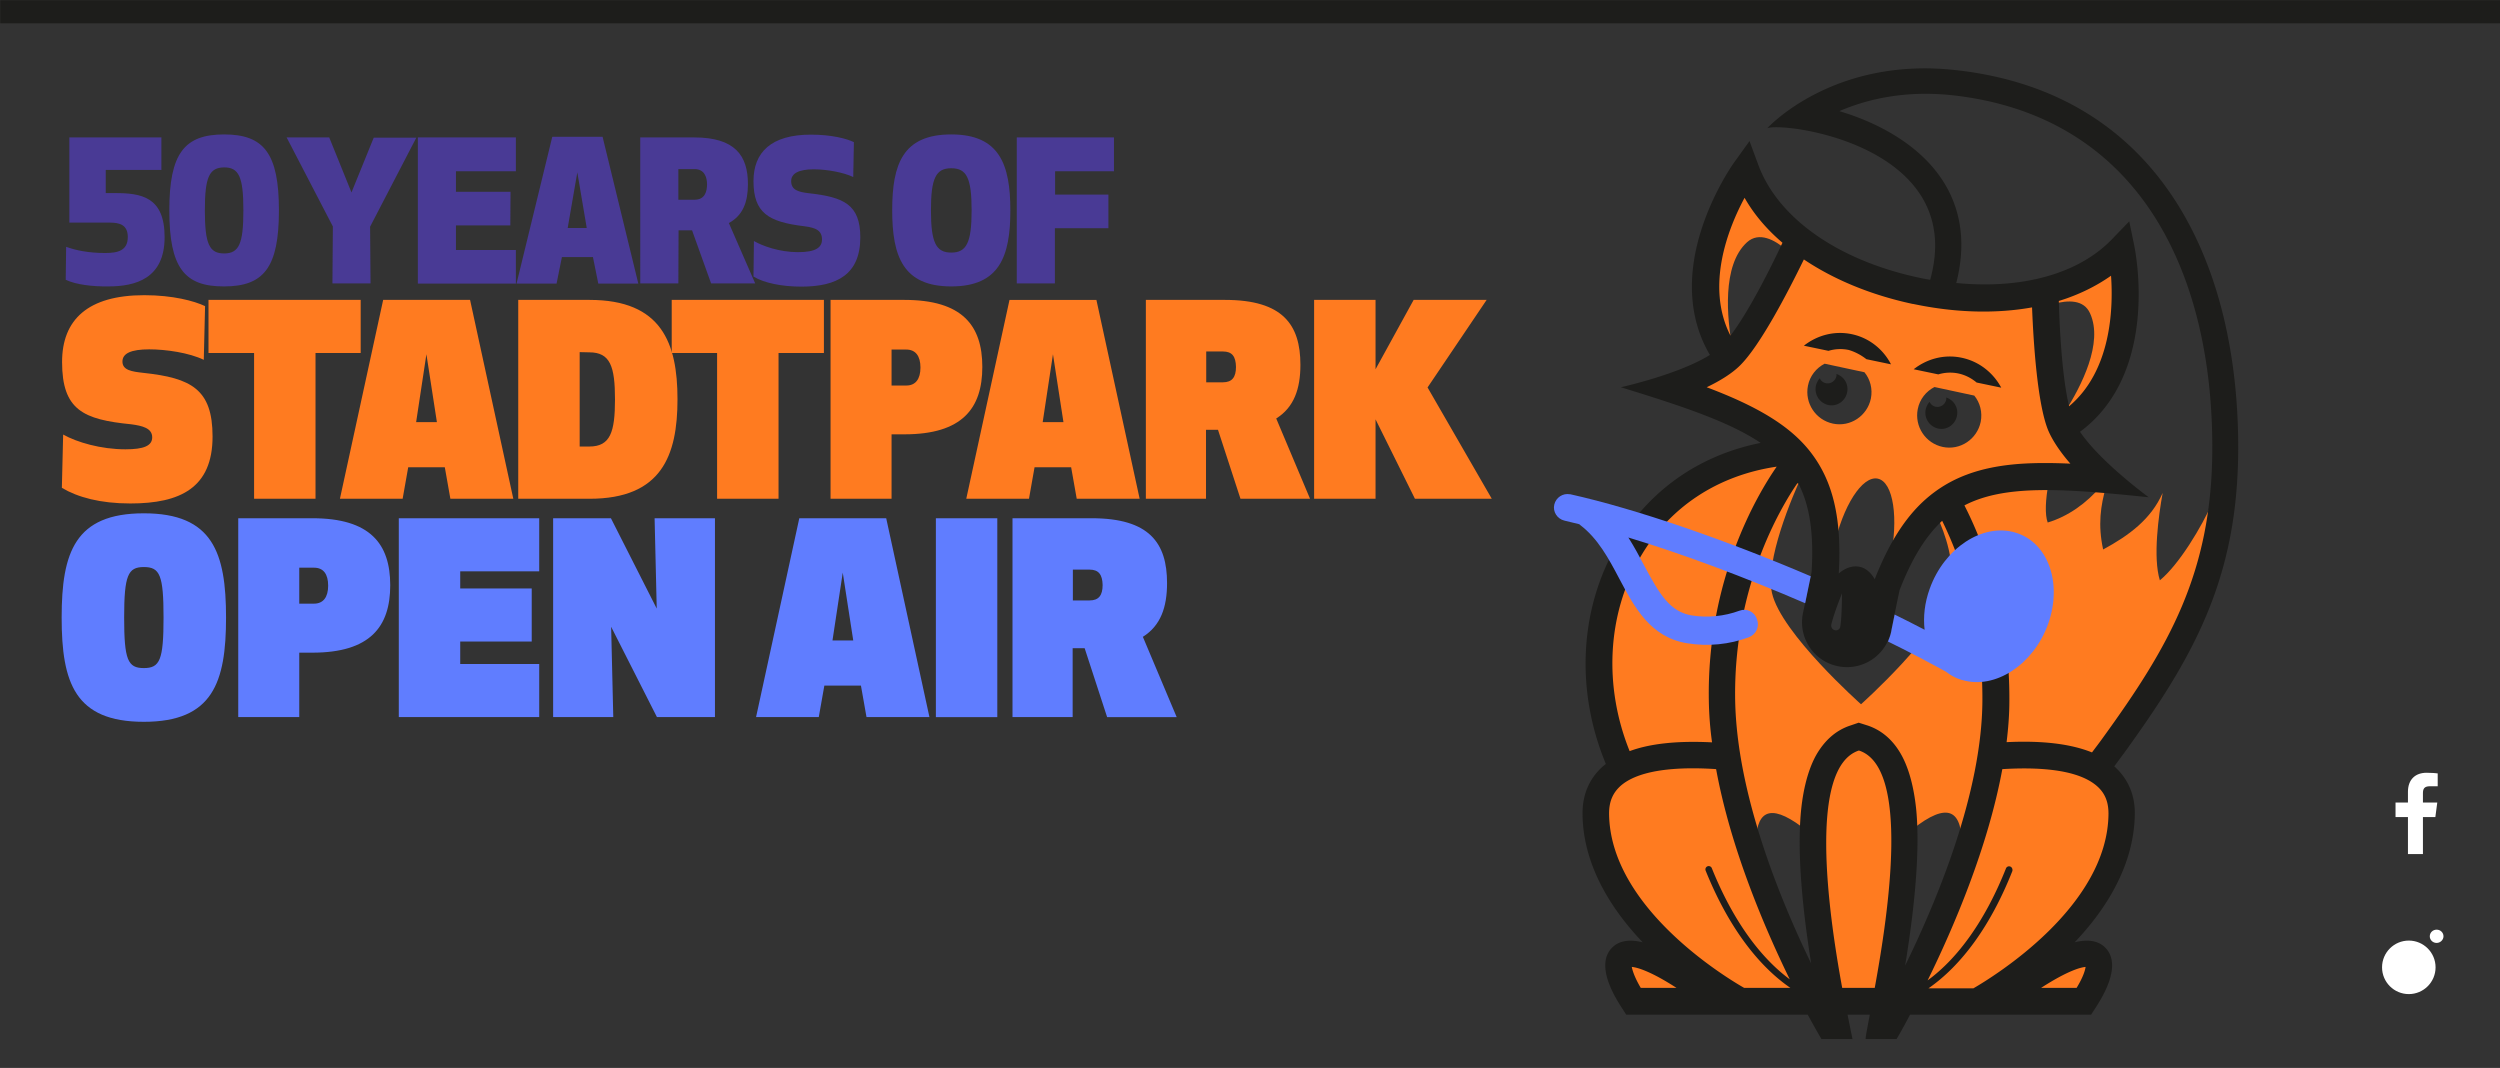 <svg version="1.1" id="Ebene_1" xmlns="http://www.w3.org/2000/svg" x="0" y="0" viewBox="0 0 1167.9 498.9" xml:space="preserve"><rect x="0" y="0" width="1167.9" height="498.9" fill="#333333" stroke="none"/><style>.st0{fill:#ff7b20}.st1{fill:#1d1d1b}.st2{fill:#607dff}.st5{fill:#493a95}</style><path class="st0" d="M952.3 458.6l-8.8 5.7h29l.9-1.5c3.4-5.8 4.3-9.3 4.6-10.9l.5-3.9-3.9.3c-3.4.3-10 2.3-22.3 10.3m-82.4-111.2l-1-.3-1 .3c-11.9 3.9-17.6 19.5-17.4 47.7.1 17.9 2.7 40.4 7.6 66.7l.5 2.5H879l.5-2.6c12.8-70.7 9.7-108.1-9.6-114.3M763.2 448.3l-3.9-.3.5 3.9c.2 1.6 1.1 5.2 4.6 11l.9 1.5h29l-8.8-5.7c-12.3-8.1-18.9-10.1-22.3-10.4m-3.2-93.7l2.8-1c8.3-3.9 28.8-5.1 40.9-4.1l-.4-3.3c-.8-6.7-1.3-13.1-1.4-19.1-1-55.1 21.5-93.6 31.1-107.6l4.1-5.9-7.1 1.1c-28.7 4.3-52.2 20-66.2 44.2-15.7 27.1-17.5 61.9-5 92.9l1.2 2.8zm77.2-242l-1.9-1.7c-7.1-6.2-12.9-12.9-17.1-20.2l-2.8-4.8-2.6 4.9c-7.8 14.6-19.1 42.8-6.6 67.3l2.7 5.2.4-.7c-2.5-13.8-5-38.6 6.8-49.4 5.6-5.1 12.9-1.3 18.8 3.8l2.3-4.4z"/><path class="st0" d="M925.3 197.1c-1.7 8.1-9.6 13.4-17.7 11.7-8.1-1.7-13.3-9.6-11.7-17.7.9-4.6 3.9-8.3 7.8-10.3l18.6 4c2.7 3.3 3.9 7.8 3 12.3M874 186.2c-1.7 8.1-9.6 13.4-17.7 11.7-8.1-1.7-13.3-9.6-11.7-17.7.9-4.6 3.9-8.3 7.8-10.3l18.6 4c2.7 3.3 3.9 7.8 3 12.3M974.9 220l-4.8-5.5c-4.6-5.3-8.2-10.5-9.8-14.6-5.3-14.1-7.8-60-7.8-60l-3.2.6c-16.5 3-35.2 2.4-54.1-1.6h-.2c-18.8-4-36-11-49.8-20.3l-3-2-1.6 3.2c-12 24.6-22.3 41.9-29.2 48.6-3.3 3.2-8.4 6.5-14.8 9.6l-6.6 3.1 6.8 2.6c24.6 9.3 38.8 18.2 47.5 29.8 8.2 10.8 12.1 24.2 12.4 42.2 4.1-19.3 13.3-33.6 20.5-32.1 7.3 1.5 9.9 18.5 5.8 38-.2.8-.3 1.6-.5 2.4 5.6-12.3 12-21.6 19.5-28.3 10.8-9.6 23.8-14.5 42.2-15.9 6.6-.5 14.2-.5 23.3-.1l7.4.3z"/><path class="st0" d="M989.8 128.5l-.4-5.6-4.5 3.2c-6.7 4.8-14.6 8.6-23.5 11.4l-2.3.7.1 2.4v1.4c7-1.9 14.3-2.1 17.2 4.4 6.3 13.8-4.1 34-11.8 46.1l-.1-.4.8 3.2 3.9-3.2c20.6-17.4 21.8-47.3 20.6-63.6M778.4 437.1c14.9 14.5 30.9 24.2 35.5 26.8l.3.2h29.2L842 461l-2.5-5c-11.9-24.2-27.8-62.8-34.6-99.6 0 0-38.5-2.4-48.5 7.5-4.9 3.9-7.2 9.1-7.2 15.8.2 19.3 10 38.6 29.2 57.4m151.4-110c.2-37.9-10.3-67.2-19.1-85.2l-1.8-3.8-3.1 2.8-.7.7c3.2 6.9 8.9 21.6 5.8 35.3-4.2 18.8-41.5 52.1-41.5 52.1s-37.4-33.2-41.6-52c-3.3-15 9.3-44.7 14.5-55.9l-1.2-2.4-3.5 5.2c-9.2 13.5-30.5 50.5-29.5 103.2.3 15.1 3 37 12.2 65.9.5-15.7 8.1-17.6 24.3-4.5 0-1.7.1-3.4.2-5 .8-12.3 3.2-22.4 6.9-29.3 3.5-6.4 8.4-10.6 14.4-12.6l2.9-1 2.9.9c5.6 1.8 10.2 5.5 13.6 11.1 3.8 6.1 6.3 15 7.3 25.8.3 2.8.4 5.9.5 9.1 16.7-13.3 23.9-9.5 23.1 9.6 10.4-31.3 13.3-54.4 13.4-70m-6.2 137l.3-.2c4.6-2.6 20.6-12.3 35.5-26.8 19.2-18.8 29-38.1 29.2-57.4 0-6.7-2.3-11.9-7.2-15.8-8.4-6.8-23.8-9.5-45.8-8-1 .1-2.3.6-2.8 2.4-2.4 7.7-23.6 75.6-34.7 98.1l-2.5 5-1.4 2.6 29.4.1z"/><path class="st0" d="M1035 232c-.3.6-.7 1.2-1 1.8-5.5 12.6-16.2 30.1-25 37.3-3.3-10.7-.6-30.2 1.3-40.8-5.4 12.2-15.6 19.8-27.8 26.4-2.5-11.5-1.2-20.5 1.4-29.5-.8-.1-1.5-.1-2.3-.2-6.8 8.1-15.6 14.3-25 17.1-1.4-3.7-1-11 .4-18.3-7 0-13.4.3-19.3 1.2-4.5.7-13.3 2-21 6.4l-2.7 1.4 1.4 2.8c9.5 18.8 20.8 49.6 20.6 89.7 0 5.9-1.2 17.7-1.3 19.1l-.3 3.1 3.3.4h.3c17.1-.9 28.3.1 37.9 4.4l2.4 1.1 2.5-2.5c3.1-4.6 6.2-8.3 8.5-12.3l3.7-5.2c23.6-35.4 37-62 42-103.4"/><path class="st1" d="M848.3 180.3c-.8 4.1 1.8 8 5.8 8.9s8-1.8 8.8-5.9c.8-3.8-1.4-7.4-5-8.6 0 .3.1.6 0 1-.5 2.3-2.7 3.8-5 3.3-1.3-.3-2.3-1.2-2.8-2.3-.9 1.1-1.5 2.3-1.8 3.6m23.6-12.5l11.5 2.4c-3.6-7-10.2-12.4-18.4-14.1-8.2-1.7-16.2.6-22.3 5.4l11.5 2.4a19 19 0 019.5-.4c3 .9 5.8 2.4 8.2 4.3m27.7 23.5c-.8 4.1 1.8 8 5.8 8.9s8-1.8 8.8-5.9c.8-3.8-1.4-7.4-5-8.6 0 .3.1.6 0 1-.5 2.3-2.7 3.8-5 3.3-1.3-.3-2.3-1.2-2.8-2.3-.8 1-1.5 2.2-1.8 3.6m16.7-24.2c-8.2-1.7-16.2.6-22.3 5.4l11.5 2.4a19 19 0 019.5-.4c3.2.7 6 2.2 8.4 4.2l11.5 2.4c-3.7-6.9-10.3-12.3-18.6-14m117.2 43.2c-.3 57.6-20.6 92.2-51 134.2-1.7 2.4-3.5 4.7-5.2 7-9.9-4-23.2-5.6-39.9-4.8.8-6.5 1.3-13 1.3-19.4.2-40.5-11.1-71.8-21-91.2 18.5-9.6 44.7-8.1 86.1-3.8 0 0-22.5-16.4-32.1-30.6 15.4-11.3 24.7-29.6 26.9-53.2 1.7-18.1-1.4-32.8-1.5-33.5l-2.4-11.6-8.2 8.5c-15.6 16.1-42 23.3-72.6 20.3 4.3-16.9 2.4-30.7-3-41.9-8.7-18.1-27-29.7-45-36.2-2.2-.8-4.5-1.5-6.6-2.2 12.8-5.5 30.5-9.8 52.8-7.4 88.5 9.8 121.8 84.6 121.4 165.8m-66.9-20.5c-3.2-13.4-4.4-35.1-4.8-49.2 9.1-2.8 17.3-6.8 24.4-11.8 1.1 15.7 0 44.5-19.6 61m-17.3-46.2c.7 17.8 2.6 45 7.4 57.1 2 4.9 5.8 10.5 10.5 15.9-8.8-.4-16.6-.4-23.7.1-18.7 1.4-32.6 6.5-44.1 16.7-9.2 8.2-16.9 20.1-23.6 37.2-1.7-3-4.1-5.2-7-5.8-3.3-.7-6.8.5-9.8 3.1 1.5-25.6-2.7-42.9-12.8-56.2-9.6-12.7-25.3-21.9-48.9-30.8 6.3-3 11.9-6.5 15.6-10.2 9.3-9.2 22-33.5 29.8-49.5 14 9.4 31.3 16.6 50.9 20.8h.2c19.9 4.2 38.8 4.6 55.5 1.6m-116.6-30.2c-6 12.8-15.9 32.4-24.3 43.4-11.8-23.2-1-50.3 6.6-64.4 4.3 7.6 10.3 14.7 17.7 21M830 218c-9 13-32.7 52.7-31.7 109.4.1 6.4.6 12.9 1.5 19.4-15.9-.8-28.8.5-38.5 4.1-12.2-30.3-10.5-63.7 4.8-90.3 13.5-23.5 36.1-38.5 63.9-42.6m-78.3 162c0-5.8 1.9-10 6-13.4 9.2-7.4 27.3-8.4 44-7.3 6.8 37.1 22.6 74 34.4 98.2-14.3-10.6-26.9-28.3-36.4-51.9-.3-.8-1.2-1.2-2-.9-.8.3-1.2 1.2-.9 2 10.2 25.3 23.9 44 39.6 54.8h-21.6c-9.1-5.2-62.8-37.9-63.1-81.5m31.5 81.5h-16.7c-2.9-4.9-3.9-8.2-4.2-9.8 2.2.2 8.2 1.6 20.9 9.8m76.5-168.7c-.2 1.1-1.3 1.9-2.5 1.6-1.1-.2-1.9-1.3-1.7-2.5.9-4.5 5-14.7 5-14.7s0 11-.8 15.6m-49.1 34.4c-.9-52.3 20.6-89.1 29-101.4h.5c5.4 10.4 7.3 23.6 6.2 41.4l-4 19.1c-2.4 11.4 4.8 22.5 16.2 24.9 11.3 2.4 22.5-4.8 24.9-16.2.1-.4.1-.7.2-1.1l3.8-18.2c5.7-14.7 12.1-25.1 19.9-32.4 8.9 18.1 19 46.9 18.8 83.9-.2 43.2-21.2 93.4-36.1 123.9 3.7-22.6 7.2-51.3 5.2-72.7-1.1-11.1-3.7-20.6-7.8-27.2-3.8-6.2-9-10.4-15.3-12.4l-3.8-1.2-3.8 1.3c-6.8 2.2-12.2 7-16.2 14.1-4.1 7.5-6.6 18.2-7.3 30.6-1.2 20.3 1.8 45.8 5.1 66.5-14.6-30.2-34.7-79.1-35.5-122.9m57.8 23.4c23.8 7.7 14.1 74.4 7.4 110.9h-15.2c-6.7-36.5-15.8-103.1 7.8-110.9m70.7 54.2c-.8-.3-1.7.1-2 .9-9.5 23.9-22.2 41.8-36.6 52.3 12-24.4 28.1-61.8 34.9-98.7 16.5-1 34.4 0 43.6 7.4 4.1 3.3 6 7.5 6 13.4-.3 43.6-54 76.3-63.1 81.6h-21c15.6-10.8 29.2-29.5 39.2-54.8.2-.9-.2-1.8-1-2.1m14.4 56.7c12.7-8.2 18.6-9.6 20.8-9.8-.2 1.6-1.2 4.9-4.2 9.8h-16.6zm92.1-251.1c.4-87.6-36.7-167.4-132.4-177.7-57.3-6.2-87.6 27.2-87.6 27.2 7.7-3.1 93.5 8.1 76.1 70.8-1.8-.3-3.5-.6-5.3-1-37.8-8.1-65.8-27.8-75-52.7l-4.1-11.1-6.9 9.6c-.4.5-9.2 12.8-15 30-7.7 22.8-6.5 43.5 3.4 60.3-14.5 9.1-41.6 15.1-41.6 15.1 29.6 9.1 50.9 16.3 65.3 26-29 5.8-52.6 22.5-67.2 47.7-17.5 30.2-19.3 68.2-5.1 102.3-.1.1-.2.1-.3.2-7 5.6-10.7 13.6-10.6 23.1.1 20.2 9.8 40.8 28.1 60-5.7-1.4-10.6-1-14.1 2.3-4 3.8-6.5 11.9 4.6 28.7l1.8 2.8h84.8c3.9 7.2 6.4 11.4 6.4 11.4h14.5c0-.1-.9-4.4-2.3-11.4h10.4c-1.4 7.3-2.2 11.6-1.9 11.4H886s2.5-4.1 6.3-11.4h84.6l1.8-2.8c11.1-16.8 8.6-24.9 4.6-28.7-3.5-3.3-8.4-3.7-14.1-2.3 18.3-19.2 27.9-39.8 28.1-60 .1-9-3.3-16.6-9.6-22.2 1.5-2 3-4.1 4.6-6.2 32-44.3 53-80.8 53.3-141.4"/><path class="st2" d="M812.6 285.3c-7.1 2.6-14.8 3.4-22.3 2.2-10.2-1.7-15.1-10-22.2-23.3-2.2-4.2-4.6-8.7-7.4-13.1 25.5 7.7 54.3 18.5 82.6 30.7l2.6-12.6c-39.5-16.9-81.4-31.4-112.3-38.3h-.2c-3.3-.6-6.5 1.5-7.3 4.8-.8 3.4 1.4 6.7 4.7 7.5 2.2.5 4.6 1.1 7 1.7l.3.3c8.4 6.3 13.5 15.9 18.4 25.2 7.1 13.4 14.5 27.3 31.6 30.1 9.7 1.6 19.8.6 28.9-2.8 3.4-1.3 5.1-5 3.8-8.4-1.1-3.5-4.8-5.3-8.2-4zm128.9-36.5c-15.2-4.6-33.2 7.2-40 26.2-2.4 6.6-3.1 13.2-2.4 19.2-4.5-2.4-9.2-4.7-14-7.1l-1.4 6.9c-.1.4-.1.7-.2 1.1-.3 1.6-.9 3.1-1.5 4.6 9.4 4.6 18.5 9.4 27.1 14.1 2 1.6 4.3 2.9 6.9 3.7.2.1.4.2.7.2h.1c15.2 4.5 33.2-7.2 40-26.2 6.8-19.1 0-38.2-15.3-42.7z"/><path class="st1" d="M.1.1H1168v10.8H.1z"/><path d="M1131.9 399v-17.3h5.8l.9-6.8h-6.7v-4.3c0-2 .5-3.3 3.3-3.3h3.6v-6c-.6-.1-2.7-.3-5.2-.3-5.2 0-8.7 3.1-8.7 8.9v5h-5.8v6.8h5.8V399h7zm-6.6 65.4c6.9 0 12.5-5.6 12.5-12.5s-5.6-12.5-12.5-12.5-12.5 5.6-12.5 12.5 5.6 12.5 12.5 12.5m13-23.9c1.7 0 3.2-1.4 3.2-3.1s-1.4-3.1-3.2-3.1-3.2 1.4-3.2 3.1 1.4 3.1 3.2 3.1" fill="#fff"/><path class="st0" d="M99.3 203.9c0 24-15.1 31.3-38.4 31.3-14.1 0-24.6-2.9-32-7.3l.6-24.9c6.4 3.6 17.6 6.9 29.1 6.9 8.5 0 12.5-1.6 12.5-5.6 0-4.3-4.6-5.4-9.9-6.1C39 196 29 191.6 29 169.1c0-19.7 12-31.2 38.4-31.2 13.4 0 23.3 2.7 28.4 5.1l-.6 25.1c-6.8-3.3-17.6-4.9-25.5-4.9-8.5 0-12.5 1.9-12.5 5.7 0 4.1 4.5 4.7 9.9 5.3 22.2 2.4 32.2 7.6 32.2 29.7zm48.1-39V233h-28.7v-68.1H97.4v-24.8h71.1v24.8h-21.1zm11.4 68.1l20.2-92.9h40.6l20.2 92.9h-29.4l-2.6-14.7h-17.1l-2.6 14.7h-29.3zm40.4-67.5l-4.8 31.7h9.7l-4.9-31.7zm76.2 67.5h-33.3v-92.9h33.3c33.7 0 41.1 20.2 41.1 46.4 0 26.3-7.4 46.5-41.1 46.5zm-4.6-68.5v44.1h4.5c9.8 0 12-6.7 12-22 0-15.4-2.2-22-12-22l-4.5-.1z"/><path class="st0" d="M363.7 164.9V233H335v-68.1h-21.2v-24.8h71.1v24.8h-21.2zm52.8 38V233H388v-92.9h34.5c27 0 36.4 11.9 36.4 31.3s-9.4 31.5-36.4 31.5h-6zm6.9-39.6h-6.9v16.8h6.9c4.3 0 6.6-3 6.6-8.4s-2.3-8.4-6.6-8.4zm28 69.7l20.2-92.9h40.6l20.2 92.9H503l-2.6-14.7h-17.1l-2.6 14.7h-29.3zm40.5-67.5l-4.8 31.7h9.7l-4.9-31.7zM612 233h-32.5L569 200.8h-5.6V233h-28.1v-92.9h37c27 0 35.2 11.6 35.2 30.3 0 11.3-3 19.9-11.3 25.1L612 233zm-40.7-68.8h-7.8v14.4h7.8c4.3 0 6.1-2.4 6.1-7.2-.1-4.9-1.8-7.2-6.1-7.2zm71.3 31.7V233h-28.7v-92.9h28.7v32.4l17.8-32.4h34.1L666.9 181l30 52H661l-18.4-37.1z"/><path class="st5" d="M30.7 130.7l.2-15.4c4.3 1.6 10.5 2.9 18.2 2.9 6.1 0 10.6-1.2 10.6-7.5 0-5.7-3.9-6.7-8.3-6.7h-19V64.2h43v15.2h-26v10.8h4.2c12.4 0 23.3 1.7 23.3 20.6 0 19.5-13.8 23-26.3 23-7.3.1-15.1-.8-19.9-3.1zm48.4-32.4c0-26.6 7-35.5 25.6-35.5s25.6 8.9 25.6 35.5-7 35.5-25.6 35.5c-18.6.1-25.6-8.8-25.6-35.5zm16.6 0c0 15.7 2.1 20.1 9 20.1s9-4.4 9-20.1-2.1-20.1-9-20.1c-6.9.1-9 4.4-9 20.1zm68.5-8.4l10.4-25.6h19.9l-21.6 41.6.2 26.5h-17.8l.2-26.6-21.6-41.6h19.9l10.4 25.7zm74.2 15.4H213v11.5h28v15.7h-45.8V64.2H241V80h-28v9.6h25.5l-.1 15.7zm24.1 14.8l-2.5 12.4h-18.7L258 63.9h23.5l16.7 68.6h-18.7l-2.5-12.4h-14.5zm7.2-39.6l-4.5 26h8.9l-4.4-26zm47.2 51.9h-17.8V64.2h25.2c19.1 0 25.1 8.5 25.1 21.8 0 8.4-2.3 14.6-8.9 18.2l12.3 28.2h-20.6l-8.9-24.8H317l-.1 24.8zm0-39.1h7.6c4.9 0 5.8-4 5.8-7.2 0-3.3-1.2-7.1-5.8-7.1h-7.6v14.3z"/><path class="st5" d="M401.9 110.9c0 17.3-10.9 23-27.5 23-8.9 0-17.3-1.6-22.4-4.7l.2-16.6c4 2.3 11.9 5.2 20.6 5.2 8.3 0 11.2-2.2 11.2-5.9 0-4.2-2.8-5.5-8.2-6.2-16.8-2-23.8-6.2-23.8-21.1 0-13.4 8.2-21.7 26.8-21.7 9.5 0 16.6 1.8 20.1 3.5l-.3 16.3c-4.4-2.1-12.1-3.6-18.5-3.6-6.9 0-10.5 1.9-10.5 5.5 0 4 3 5.1 8.5 5.7 16 1.8 23.8 5.2 23.8 20.6zm42.5-48.1c22.5 0 27.6 14 27.6 35.5s-5.1 35.5-27.6 35.5-27.6-14-27.6-35.6 5-35.4 27.6-35.4zm0 15.8c-7.2 0-9.5 4.6-9.5 19.7s2.4 19.7 9.5 19.7 9.5-4.6 9.5-19.7-2.3-19.7-9.5-19.7zm73.3 28h-24.9v25.8H475V64.2h45.4V80h-27.5v10.9h24.9v15.7h-.1z"/><path class="st2" d="M105.6 288.5c0 30.3-6.2 48.7-38.4 48.7s-38.4-18.3-38.4-48.7 6.2-48.7 38.4-48.7 38.4 18.4 38.4 48.7zm-38.4-23.6c-7.4 0-9.2 3.8-9.2 23.6s1.7 23.6 9.2 23.6 9.2-3.8 9.2-23.6-1.7-23.6-9.2-23.6zm72.6 40V335h-28.5v-92.9h34.6c27 0 36.4 11.9 36.4 31.3s-9.4 31.5-36.4 31.5h-6.1zm6.9-39.7h-6.9V282h6.9c4.3 0 6.6-3 6.6-8.4s-2.2-8.4-6.6-8.4zm101.7 34.5H215v10.5h36.9V335h-65.6v-92.9h65.6v24.8H215v8h33.4v24.8zm37-57.6l21.4 42.2-1-42.2H334V335h-27.1l-21.4-42.2 1 42.2h-28.1v-92.9h27zm67.8 92.9l20.2-92.9H414l20.2 92.9h-29.4l-2.6-14.7h-17.1l-2.6 14.7h-29.3zm40.5-67.5l-4.8 31.7h9.7l-4.9-31.7zm72.2 67.5h-28.7v-92.9h28.7V335zm83.8 0h-32.5l-10.5-32.2h-5.6V335H473v-92.9h37c27 0 35.2 11.6 35.2 30.3 0 11.3-3 19.9-11.3 25.1l15.8 37.5zM509 266.1h-7.8v14.4h7.8c4.3 0 6.1-2.4 6.1-7.2-.1-4.8-1.8-7.2-6.1-7.2z"/></svg>